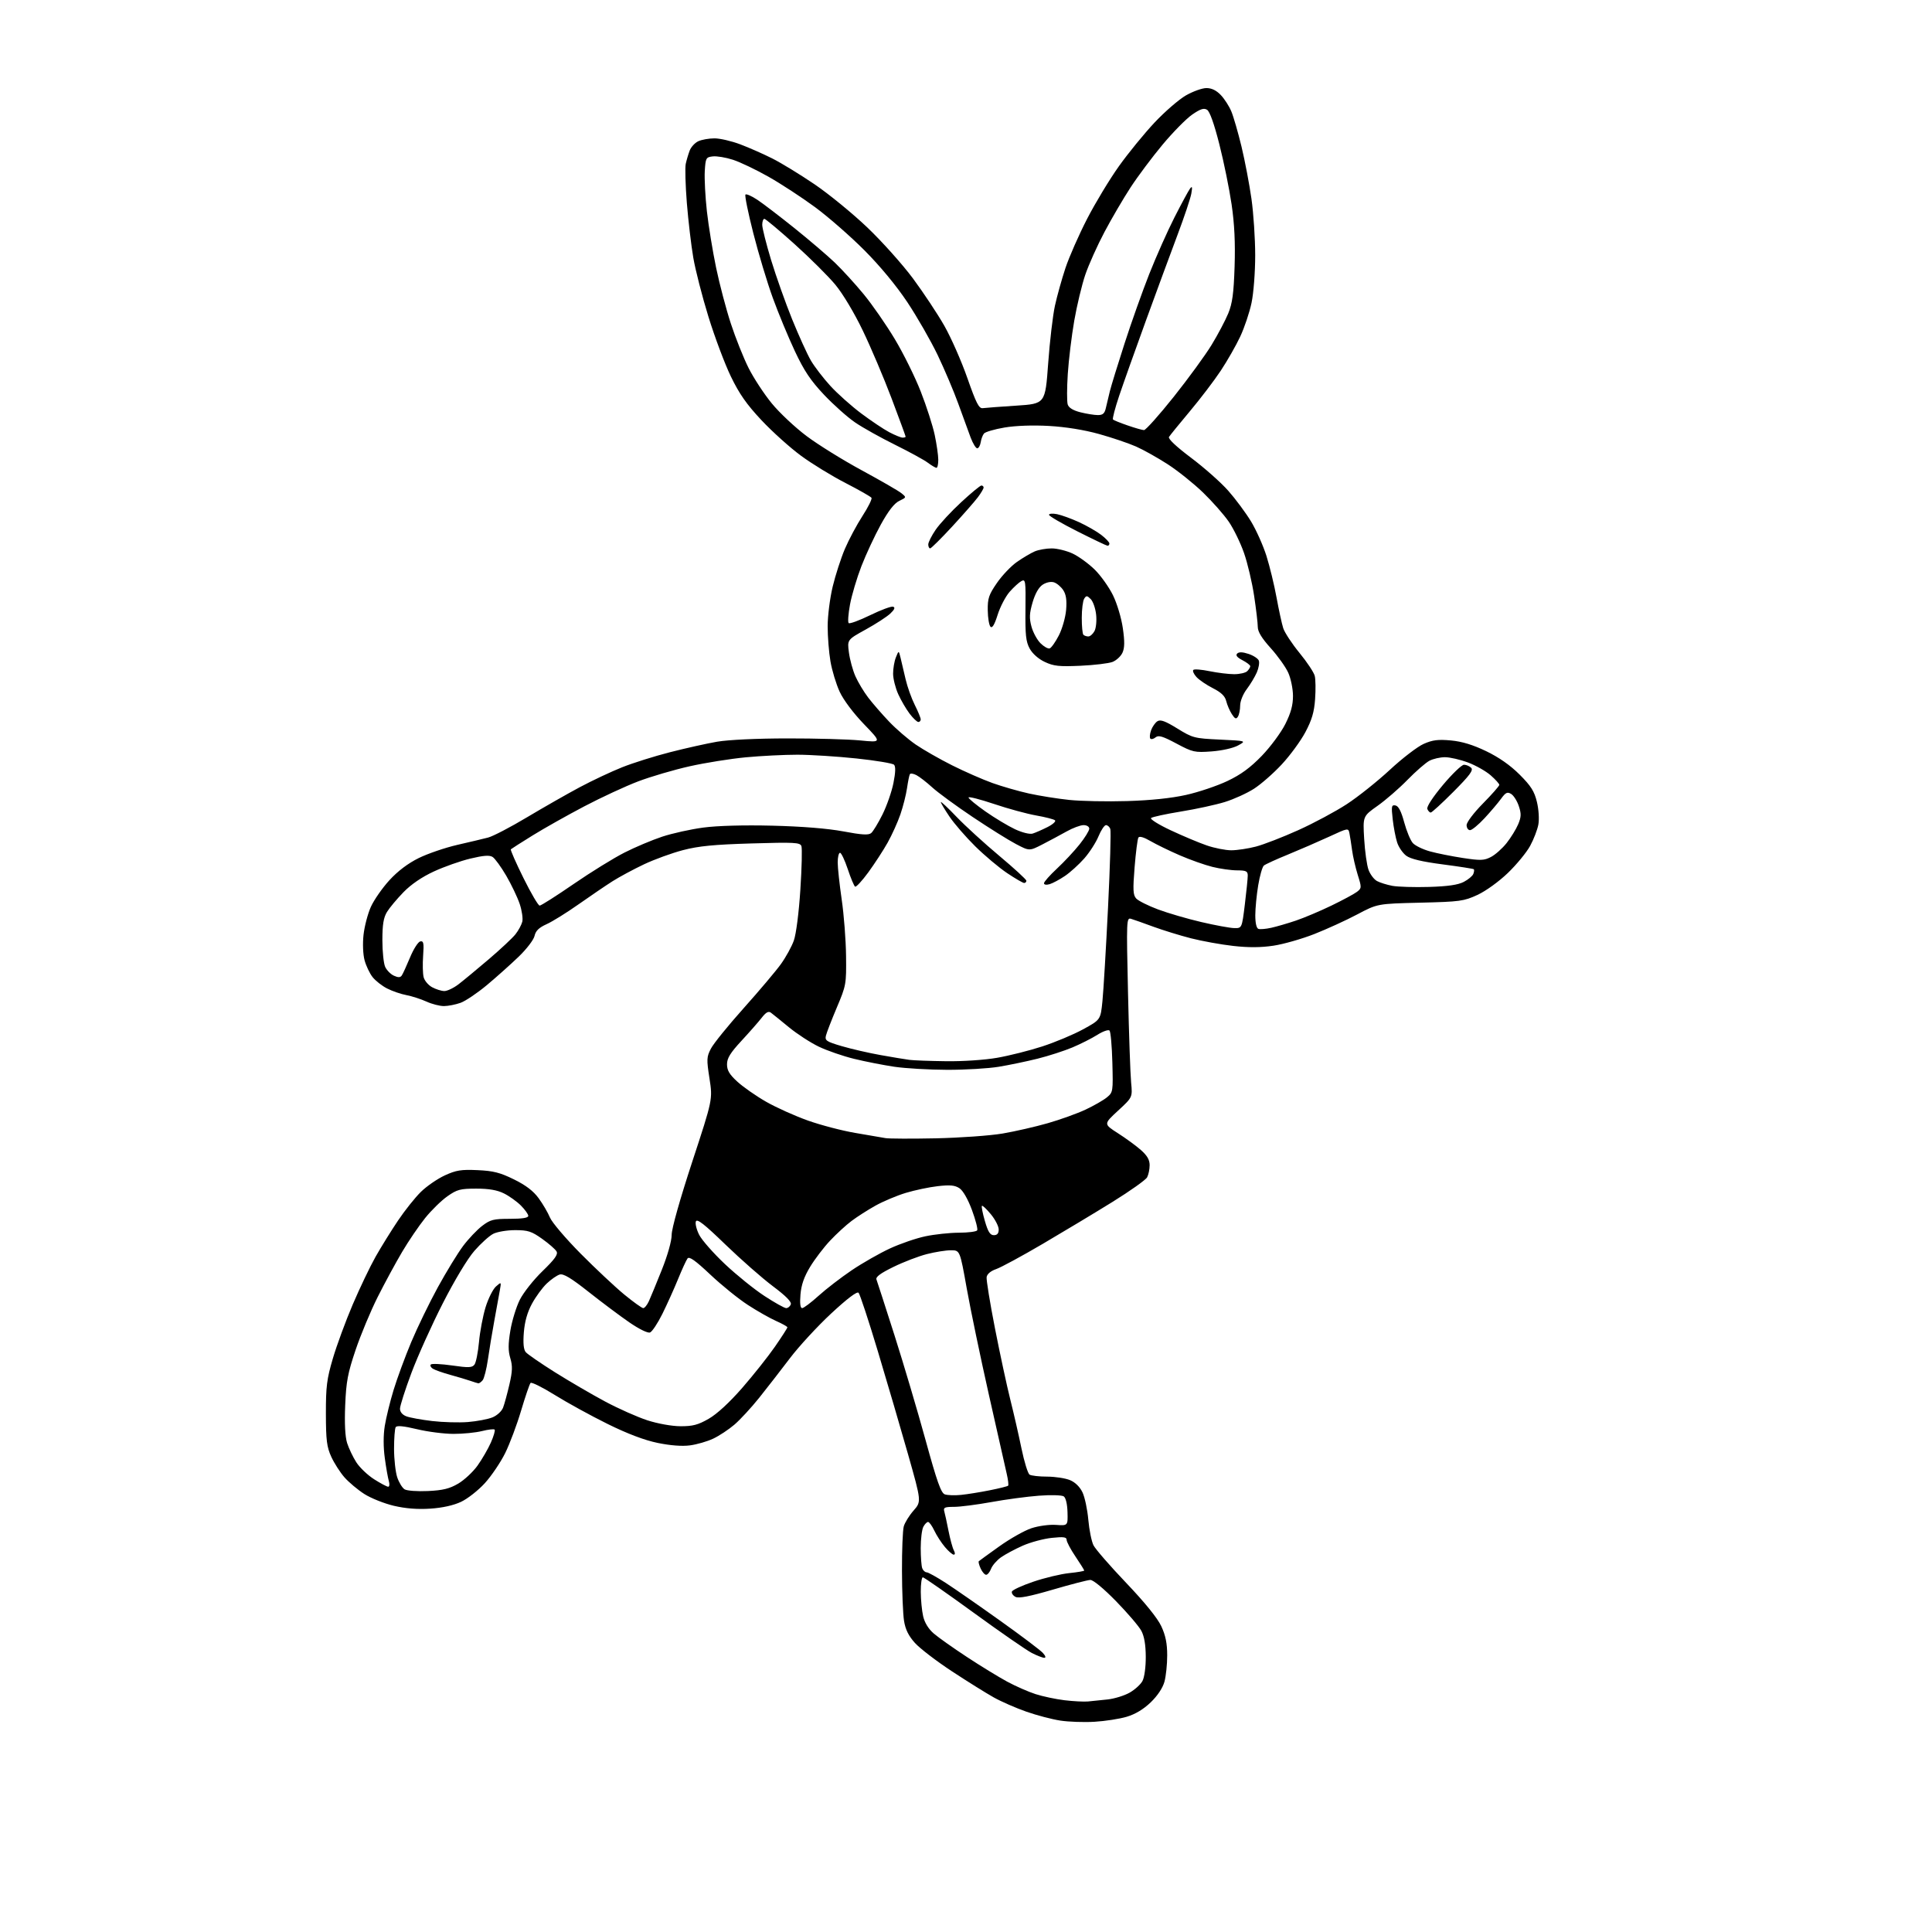 <?xml version="1.0" encoding="UTF-8" standalone="no"?>
<svg 
  version="1.1" 
  xmlns="http://www.w3.org/2000/svg" 
  xmlns:xlink="http://www.w3.org/1999/xlink" 
  xmlns:svg="http://www.w3.org/2000/svg"
  xmlns:rdf="http://www.w3.org/1999/02/22-rdf-syntax-ns#"
  xmlns:cc="http://creativecommons.org/ns#"
  xmlns:dc="http://purl.org/dc/elements/1.1/"
  viewBox="0 0 768 768"
  width="768"
  height="768"
>
<style>svg {background-color: white; }</style>"
<path stroke="none" fill="black" fill-rule="evenodd" d="M435.11,684.43C430.92,684.68 424.80,684.47 421.50,683.96C418.20,683.46 412.12,681.86 408.00,680.42C403.88,678.98 398.02,676.42 395.00,674.73C391.98,673.04 384.51,668.38 378.41,664.37C372.31,660.37 365.71,655.31 363.73,653.13C361.16,650.28 359.93,647.79 359.37,644.33C358.94,641.67 358.57,632.75 358.55,624.50C358.52,616.25 358.84,608.27 359.26,606.77C359.68,605.27 361.44,602.43 363.16,600.47C366.29,596.90 366.29,596.90 360.99,578.20C358.07,567.92 352.66,549.45 348.97,537.18C345.28,524.90 341.82,514.42 341.29,513.89C340.67,513.27 336.78,516.22 330.42,522.12C324.98,527.18 317.59,535.19 314.01,539.91C310.43,544.63 304.94,551.70 301.81,555.62C298.68,559.53 294.24,564.35 291.95,566.31C289.65,568.28 285.85,570.79 283.50,571.89C281.16,573.00 277.01,574.20 274.28,574.56C271.12,574.98 266.47,574.62 261.41,573.58C256.18,572.50 249.44,569.95 241.50,566.03C234.90,562.77 225.48,557.60 220.56,554.54C215.65,551.48 211.30,549.32 210.91,549.74C210.51,550.16 208.83,555.09 207.16,560.70C205.50,566.31 202.64,573.93 200.82,577.62C198.99,581.32 195.36,586.69 192.75,589.56C190.14,592.43 185.88,595.78 183.28,597.00C180.26,598.42 175.84,599.40 171.03,599.71C165.96,600.05 161.22,599.67 156.53,598.57C152.70,597.66 147.42,595.55 144.81,593.88C142.19,592.20 138.65,589.22 136.93,587.27C135.21,585.31 132.85,581.63 131.69,579.10C129.91,575.21 129.57,572.56 129.55,562.00C129.53,551.18 129.90,548.22 132.32,540.00C133.86,534.77 137.41,525.13 140.21,518.57C143.01,512.02 147.10,503.47 149.30,499.57C151.50,495.68 155.52,489.20 158.24,485.16C160.96,481.12 165.05,475.99 167.34,473.76C169.63,471.52 173.89,468.59 176.81,467.24C181.32,465.17 183.30,464.85 189.84,465.15C196.11,465.43 198.80,466.12 204.33,468.84C209.06,471.17 212.04,473.45 214.14,476.34C215.81,478.63 217.82,482.07 218.62,484.00C219.42,485.93 224.90,492.36 230.79,498.31C236.68,504.25 244.48,511.56 248.11,514.56C251.75,517.55 255.16,520.00 255.70,520.00C256.24,520.00 257.25,518.76 257.94,517.25C258.63,515.74 260.96,510.10 263.10,504.73C265.42,498.91 267.00,493.29 267.00,490.84C267.00,488.38 270.29,476.71 275.16,461.87C283.32,437.02 283.32,437.02 282.03,428.71C280.84,421.06 280.89,420.13 282.62,416.81C283.65,414.82 289.53,407.57 295.68,400.70C301.83,393.82 308.47,385.96 310.43,383.23C312.39,380.50 314.70,376.30 315.56,373.89C316.47,371.34 317.56,362.88 318.15,353.72C318.72,345.03 318.91,337.21 318.57,336.32C318.02,334.89 315.82,334.77 298.73,335.28C283.84,335.72 277.69,336.32 271.50,337.94C267.10,339.09 260.12,341.63 256.00,343.58C251.88,345.53 246.25,348.56 243.50,350.30C240.75,352.05 234.66,356.19 229.97,359.49C225.28,362.80 219.57,366.35 217.27,367.38C214.23,368.75 212.94,370.01 212.49,372.04C212.15,373.58 209.35,377.25 206.19,380.29C203.06,383.31 197.38,388.38 193.57,391.57C189.75,394.75 185.03,397.94 183.07,398.64C181.11,399.34 178.15,399.92 176.50,399.93C174.85,399.95 171.70,399.14 169.49,398.13C167.28,397.13 163.71,395.98 161.54,395.57C159.37,395.17 155.93,393.98 153.89,392.94C151.85,391.91 149.25,389.86 148.10,388.40C146.95,386.94 145.52,383.93 144.92,381.71C144.30,379.39 144.12,375.12 144.51,371.60C144.88,368.24 146.19,363.25 147.42,360.50C148.66,357.75 151.98,352.98 154.79,349.91C158.14,346.25 162.17,343.21 166.46,341.09C170.06,339.32 176.95,336.97 181.76,335.86C186.57,334.76 192.07,333.45 194.00,332.95C195.93,332.46 202.90,328.83 209.50,324.88C216.10,320.94 225.55,315.55 230.50,312.91C235.45,310.27 243.00,306.72 247.29,305.01C251.57,303.30 260.12,300.61 266.29,299.03C272.45,297.45 280.88,295.57 285.00,294.85C289.46,294.08 300.82,293.54 313.00,293.53C324.27,293.51 337.32,293.88 342.00,294.34C350.50,295.18 350.50,295.18 343.42,287.84C339.23,283.49 335.30,278.26 333.79,275.00C332.39,271.98 330.74,266.54 330.12,262.92C329.50,259.30 329.00,253.00 329.01,248.92C329.01,244.84 329.91,237.77 331.00,233.21C332.10,228.64 334.28,221.89 335.85,218.21C337.42,214.52 340.57,208.63 342.84,205.12C345.11,201.62 346.72,198.36 346.43,197.89C346.14,197.42 341.50,194.78 336.12,192.01C330.74,189.25 322.77,184.37 318.42,181.17C314.06,177.97 307.00,171.62 302.71,167.05C296.79,160.74 293.87,156.57 290.52,149.63C288.10,144.61 284.09,133.94 281.62,125.92C279.14,117.90 276.43,107.33 275.59,102.42C274.75,97.51 273.60,87.72 273.03,80.66C272.47,73.59 272.27,66.62 272.59,65.16C272.90,63.70 273.61,61.32 274.15,59.88C274.69,58.44 276.25,56.75 277.61,56.13C278.98,55.51 281.86,55.00 284.02,55.00C286.19,55.00 290.78,56.06 294.24,57.37C297.70,58.67 303.45,61.20 307.01,63.00C310.58,64.79 318.14,69.42 323.81,73.27C329.48,77.12 338.90,84.83 344.74,90.39C350.58,95.95 358.76,105.10 362.93,110.71C367.09,116.33 372.70,124.78 375.38,129.49C378.07,134.21 382.19,143.56 384.54,150.28C388.06,160.32 389.15,162.45 390.66,162.25C391.67,162.11 397.68,161.66 404.00,161.25C415.50,160.50 415.50,160.50 416.66,144.50C417.30,135.70 418.51,125.35 419.36,121.50C420.20,117.65 422.09,110.90 423.55,106.50C425.02,102.10 428.88,93.33 432.14,87.00C435.40,80.67 441.09,71.26 444.78,66.08C448.48,60.89 454.85,53.09 458.93,48.74C463.02,44.39 468.65,39.52 471.43,37.92C474.22,36.33 477.88,35.01 479.56,35.01C481.61,35.00 483.50,35.91 485.26,37.75C486.71,39.26 488.61,42.20 489.47,44.28C490.34,46.36 492.16,52.66 493.52,58.28C494.87,63.90 496.65,73.23 497.47,79.00C498.29,84.78 498.96,94.90 498.96,101.50C498.96,108.23 498.32,116.54 497.50,120.41C496.70,124.21 494.68,130.23 493.01,133.79C491.35,137.34 487.86,143.45 485.26,147.37C482.66,151.29 477.13,158.56 472.97,163.51C468.81,168.47 465.09,173.05 464.69,173.69C464.25,174.41 467.53,177.51 473.50,182.00C478.73,185.93 485.38,191.82 488.26,195.09C491.14,198.35 495.20,203.82 497.28,207.24C499.36,210.66 502.12,216.84 503.43,220.98C504.73,225.12 506.54,232.55 507.44,237.50C508.35,242.45 509.54,247.94 510.10,249.70C510.66,251.45 513.57,255.88 516.56,259.53C519.56,263.18 522.29,267.29 522.63,268.67C522.98,270.04 523.04,274.20 522.77,277.92C522.41,283.07 521.48,286.20 518.90,291.06C517.03,294.57 512.80,300.34 509.50,303.88C506.20,307.43 501.23,311.78 498.46,313.55C495.69,315.33 490.48,317.70 486.89,318.81C483.29,319.92 475.43,321.63 469.42,322.60C463.41,323.58 458.08,324.74 457.57,325.17C457.06,325.61 460.57,327.80 465.37,330.05C470.17,332.30 476.62,335.01 479.70,336.07C482.79,337.13 487.17,338.00 489.45,338.00C491.72,338.00 496.13,337.34 499.24,336.53C502.36,335.71 509.93,332.78 516.06,330.01C522.20,327.25 530.89,322.59 535.36,319.67C539.84,316.75 547.55,310.60 552.50,306.01C557.44,301.42 563.49,296.79 565.93,295.71C569.47,294.14 571.65,293.87 576.77,294.34C581.18,294.75 585.54,296.08 590.81,298.62C595.84,301.04 600.37,304.21 604.07,307.91C608.60,312.44 609.93,314.55 610.95,318.79C611.67,321.78 611.91,325.66 611.52,327.78C611.14,329.82 609.68,333.63 608.26,336.24C606.85,338.84 602.86,343.69 599.40,347.02C595.81,350.47 590.62,354.21 587.31,355.74C581.89,358.24 580.37,358.45 564.53,358.83C547.56,359.24 547.56,359.24 539.53,363.49C535.11,365.83 527.45,369.33 522.50,371.28C517.55,373.23 510.24,375.32 506.25,375.92C501.21,376.68 496.31,376.71 490.22,376.02C485.39,375.48 477.85,374.11 473.47,373.00C469.09,371.88 462.35,369.80 458.50,368.39C454.65,366.97 450.65,365.56 449.62,365.25C447.79,364.71 447.75,365.62 448.40,394.60C448.77,411.04 449.33,427.13 449.64,430.35C450.20,436.20 450.20,436.20 444.44,441.51C438.69,446.82 438.69,446.82 444.34,450.44C447.46,452.43 451.58,455.44 453.50,457.13C456.02,459.35 457.00,461.04 457.00,463.17C457.00,464.80 456.55,466.97 456.00,468.00C455.45,469.03 449.26,473.42 442.25,477.77C435.24,482.11 422.75,489.62 414.50,494.46C406.25,499.30 397.93,503.81 396.00,504.48C393.82,505.23 392.39,506.44 392.20,507.66C392.04,508.75 393.53,517.93 395.52,528.07C397.51,538.21 400.25,550.94 401.61,556.36C402.97,561.78 404.98,570.54 406.06,575.81C407.15,581.09 408.59,585.76 409.27,586.19C409.95,586.62 413.10,586.98 416.28,586.98C419.46,586.99 423.55,587.62 425.36,588.38C427.41,589.23 429.28,591.07 430.31,593.24C431.22,595.15 432.26,600.04 432.62,604.11C432.98,608.17 433.91,612.75 434.68,614.28C435.45,615.81 441.30,622.54 447.68,629.23C455.10,637.01 460.12,643.22 461.63,646.45C463.34,650.12 463.98,653.28 463.98,658.00C463.99,661.58 463.49,666.30 462.89,668.50C462.20,670.99 460.15,674.08 457.43,676.70C454.57,679.46 451.29,681.43 447.89,682.44C445.04,683.29 439.29,684.18 435.11,684.43zM432.50,676.36C434.15,676.21 437.68,675.84 440.36,675.55C443.03,675.25 446.92,674.05 449.00,672.88C451.09,671.70 453.41,669.61 454.15,668.22C454.93,666.75 455.48,662.70 455.46,658.59C455.44,653.84 454.86,650.43 453.70,648.27C452.75,646.49 448.23,641.20 443.66,636.52C438.74,631.48 434.56,628.02 433.42,628.05C432.37,628.08 425.65,629.81 418.50,631.91C409.27,634.61 404.97,635.45 403.69,634.79C402.69,634.28 402.04,633.33 402.25,632.68C402.45,632.03 406.30,630.26 410.80,628.74C415.31,627.21 421.69,625.69 424.99,625.34C428.30,625.00 431.00,624.54 431.00,624.32C431.00,624.10 429.43,621.58 427.50,618.72C425.57,615.87 424.00,612.89 424.00,612.12C424.00,611.00 422.79,610.84 418.08,611.33C414.83,611.67 409.63,613.07 406.53,614.44C403.44,615.81 399.54,617.90 397.88,619.08C396.22,620.27 394.45,622.31 393.96,623.62C393.46,624.93 392.58,626.00 392.00,626.00C391.43,626.00 390.44,624.87 389.82,623.50C389.19,622.12 388.86,620.82 389.09,620.61C389.31,620.40 392.98,617.74 397.24,614.70C401.49,611.66 407.23,608.42 409.99,607.50C412.81,606.57 417.09,605.98 419.75,606.17C424.50,606.50 424.50,606.50 424.35,601.12C424.26,597.86 423.67,595.39 422.85,594.83C422.11,594.33 417.68,594.20 413.00,594.56C408.32,594.91 399.80,596.05 394.06,597.10C388.31,598.14 381.65,599.00 379.24,599.00C375.55,599.00 374.94,599.27 375.36,600.75C375.64,601.71 376.39,605.20 377.04,608.50C377.69,611.80 378.64,615.29 379.15,616.25C379.72,617.33 379.71,618.00 379.12,618.00C378.60,618.00 377.02,616.63 375.61,614.95C374.20,613.28 372.31,610.35 371.41,608.45C370.51,606.55 369.39,605.00 368.92,605.00C368.45,605.00 367.60,605.87 367.04,606.93C366.47,608.00 366.00,611.79 366.00,615.35C366.00,618.92 366.27,622.55 366.61,623.42C366.94,624.29 367.73,625.01 368.36,625.02C368.99,625.03 372.43,626.95 376.01,629.27C379.59,631.60 389.33,638.36 397.65,644.31C405.98,650.25 413.59,655.99 414.55,657.06C415.63,658.25 415.85,659.00 415.12,659.00C414.46,659.00 412.23,658.14 410.16,657.08C408.10,656.03 397.69,648.83 387.04,641.08C376.39,633.34 367.30,627.00 366.84,627.00C366.38,627.00 366.01,629.59 366.02,632.75C366.04,635.91 366.46,640.30 366.97,642.50C367.55,645.05 369.08,647.53 371.19,649.35C373.01,650.92 378.95,655.12 384.39,658.69C389.83,662.27 397.03,666.67 400.39,668.49C403.75,670.30 408.82,672.53 411.66,673.44C414.50,674.35 419.67,675.45 423.16,675.87C426.65,676.29 430.85,676.51 432.50,676.36zM382.00,594.25C384.47,594.00 389.60,593.18 393.39,592.42C397.18,591.67 400.49,590.84 400.74,590.59C400.99,590.35 400.74,588.20 400.18,585.82C399.63,583.44 396.44,569.35 393.11,554.50C389.77,539.65 385.81,520.64 384.31,512.25C381.59,497.00 381.59,497.00 378.00,497.00C376.03,497.00 371.74,497.68 368.46,498.52C365.18,499.35 359.20,501.64 355.18,503.61C350.00,506.14 348.02,507.60 348.41,508.63C348.71,509.42 351.93,519.39 355.57,530.78C359.20,542.18 364.76,560.92 367.92,572.43C372.48,589.02 374.07,593.50 375.58,594.03C376.63,594.40 379.52,594.50 382.00,594.25zM170.12,592.71C176.06,592.43 178.70,591.78 182.13,589.77C184.54,588.36 188.00,585.14 189.81,582.62C191.61,580.10 194.01,575.97 195.13,573.44C196.25,570.91 196.92,568.59 196.62,568.29C196.32,567.99 194.06,568.25 191.60,568.87C189.13,569.49 184.05,570.00 180.31,569.99C176.56,569.99 170.00,569.15 165.73,568.12C160.37,566.84 157.75,566.60 157.29,567.33C156.93,567.92 156.64,571.80 156.64,575.95C156.65,580.10 157.22,585.18 157.90,587.24C158.59,589.30 159.90,591.45 160.83,592.03C161.75,592.60 165.89,592.91 170.12,592.71zM154.31,591.00C154.82,591.00 154.93,589.99 154.57,588.75C154.20,587.51 153.47,583.39 152.96,579.58C152.36,575.24 152.36,570.47 152.96,566.79C153.48,563.57 155.05,557.15 156.46,552.53C157.87,547.90 161.03,539.33 163.48,533.48C165.94,527.63 170.70,517.82 174.07,511.67C177.44,505.53 181.94,498.17 184.08,495.31C186.22,492.46 189.63,488.86 191.66,487.31C194.92,484.82 196.17,484.50 202.67,484.50C207.61,484.50 210.00,484.12 210.00,483.33C210.00,482.68 208.68,480.84 207.07,479.22C205.46,477.61 202.42,475.44 200.32,474.40C197.64,473.07 194.36,472.50 189.34,472.50C182.97,472.50 181.69,472.84 177.85,475.54C175.47,477.21 171.49,481.10 169.01,484.18C166.53,487.27 162.41,493.32 159.86,497.64C157.30,501.96 152.92,510.05 150.12,515.61C147.32,521.18 143.38,530.63 141.36,536.61C138.24,545.85 137.61,549.19 137.22,558.62C136.92,565.86 137.19,571.09 137.98,573.62C138.66,575.75 140.31,579.21 141.65,581.30C143.00,583.40 146.19,586.43 148.75,588.05C151.30,589.67 153.81,591.00 154.31,591.00zM270.50,566.95C275.38,566.97 277.48,566.42 281.73,563.98C285.01,562.10 289.95,557.55 295.02,551.74C299.45,546.66 305.31,539.28 308.04,535.34C310.77,531.40 313.00,527.93 313.00,527.63C313.00,527.34 310.99,526.21 308.54,525.12C306.08,524.03 301.02,521.17 297.29,518.74C293.55,516.32 286.84,510.89 282.37,506.68C276.39,501.04 273.99,499.34 273.30,500.26C272.79,500.94 271.09,504.65 269.52,508.50C267.95,512.35 265.15,518.56 263.30,522.29C261.45,526.03 259.24,529.35 258.40,529.68C257.50,530.02 254.13,528.38 250.18,525.67C246.51,523.14 239.22,517.69 234.00,513.56C227.01,508.03 223.97,506.21 222.50,506.64C221.40,506.96 219.09,508.56 217.36,510.20C215.63,511.84 212.99,515.44 211.49,518.20C209.64,521.60 208.59,525.29 208.24,529.60C207.89,533.91 208.13,536.46 208.98,537.48C209.67,538.31 214.92,541.92 220.64,545.52C226.37,549.11 235.35,554.35 240.61,557.16C245.87,559.97 253.39,563.31 257.33,564.59C261.47,565.93 267.04,566.93 270.50,566.95zM186.00,565.28C189.57,564.99 193.97,564.16 195.76,563.43C197.60,562.68 199.44,560.98 199.99,559.53C200.53,558.12 201.65,554.00 202.49,550.38C203.71,545.11 203.79,543.02 202.86,539.92C201.98,536.98 201.98,534.35 202.87,528.95C203.52,525.04 205.21,519.52 206.64,516.67C208.07,513.83 212.13,508.69 215.68,505.27C220.56,500.54 221.90,498.65 221.24,497.47C220.76,496.61 218.18,494.36 215.51,492.46C211.29,489.46 209.87,489.00 204.77,489.00C201.54,489.00 197.62,489.66 196.05,490.47C194.48,491.28 191.12,494.32 188.59,497.22C185.86,500.34 180.71,508.89 176.03,518.07C171.66,526.63 166.04,539.10 163.54,545.78C161.04,552.46 159.00,558.85 159.00,559.99C159.00,561.27 159.95,562.41 161.53,563.01C162.91,563.54 167.53,564.38 171.78,564.88C176.02,565.38 182.43,565.56 186.00,565.28zM190.13,549.89C189.78,549.84 188.38,549.39 187.00,548.92C185.62,548.44 182.03,547.36 179.00,546.53C175.97,545.70 172.84,544.59 172.03,544.06C171.22,543.54 170.88,542.79 171.27,542.40C171.66,542.01 175.47,542.19 179.74,542.80C186.29,543.74 187.67,543.69 188.61,542.45C189.22,541.65 190.03,537.60 190.41,533.46C190.78,529.31 191.97,523.08 193.03,519.62C194.10,516.16 195.95,512.47 197.14,511.41C199.30,509.50 199.30,509.50 198.68,513.00C198.34,514.92 197.36,520.33 196.50,525.00C195.64,529.67 194.49,536.62 193.95,540.42C193.40,544.23 192.46,547.94 191.86,548.67C191.25,549.40 190.47,549.95 190.13,549.89zM312.52,520.00C313.22,520.00 314.04,519.34 314.35,518.53C314.74,517.53 312.44,515.19 307.22,511.28C302.98,508.10 294.50,500.65 288.37,494.73C279.96,486.59 277.08,484.34 276.62,485.54C276.29,486.40 276.89,488.82 277.95,490.89C279.01,492.97 283.62,498.20 288.19,502.51C292.76,506.82 299.82,512.52 303.88,515.17C307.94,517.83 311.83,520.00 312.52,520.00zM318.87,520.00C319.48,520.00 322.42,517.79 325.40,515.09C328.38,512.39 334.31,507.83 338.57,504.95C342.84,502.07 349.67,498.18 353.75,496.29C357.83,494.40 364.17,492.22 367.84,491.45C371.50,490.67 377.51,490.03 381.19,490.02C384.87,490.01 388.14,489.59 388.45,489.08C388.76,488.58 387.82,484.94 386.37,481.01C384.74,476.63 382.81,473.27 381.38,472.33C379.57,471.14 377.64,470.96 372.77,471.52C369.32,471.91 363.57,473.13 360.00,474.21C356.43,475.30 351.02,477.58 348.00,479.27C344.98,480.96 340.70,483.69 338.50,485.35C336.30,487.00 332.46,490.53 329.96,493.19C327.46,495.84 323.89,500.53 322.03,503.60C319.64,507.54 318.52,510.76 318.20,514.59C317.90,518.16 318.13,520.00 318.87,520.00zM395.07,491.00C396.41,491.00 397.00,490.31 397.00,488.73C397.00,487.48 395.60,484.76 393.88,482.68C392.17,480.60 390.57,479.10 390.33,479.34C390.08,479.59 390.62,482.31 391.51,485.39C392.76,489.70 393.59,491.00 395.07,491.00zM372.00,452.50C381.62,452.29 393.56,451.44 398.53,450.60C403.50,449.75 411.60,447.90 416.53,446.48C421.46,445.07 428.20,442.64 431.50,441.10C434.80,439.55 438.62,437.36 440.00,436.23C442.45,434.21 442.49,433.92 442.18,422.33C442.01,415.83 441.50,410.12 441.05,409.66C440.60,409.21 438.43,409.96 436.23,411.35C434.04,412.74 429.58,414.99 426.33,416.36C423.07,417.73 416.83,419.75 412.46,420.84C408.08,421.93 401.12,423.38 397.00,424.06C392.88,424.74 383.65,425.29 376.50,425.27C369.35,425.25 359.90,424.70 355.50,424.05C351.10,423.39 343.90,421.98 339.50,420.90C335.10,419.83 328.80,417.65 325.50,416.07C322.20,414.49 316.85,411.01 313.61,408.35C310.37,405.68 307.14,403.07 306.42,402.54C305.48,401.85 304.46,402.42 302.82,404.54C301.55,406.17 297.93,410.30 294.76,413.72C290.29,418.55 289.00,420.65 289.00,423.09C289.00,425.50 289.97,427.12 293.15,430.02C295.43,432.10 300.55,435.68 304.54,437.96C308.53,440.24 316.00,443.60 321.14,445.43C326.29,447.26 334.77,449.48 340.00,450.36C345.23,451.25 350.62,452.17 352.00,452.42C353.38,452.66 362.38,452.70 372.00,452.50zM376.12,421.85C382.71,421.94 391.48,421.35 396.38,420.49C401.13,419.66 409.18,417.64 414.26,415.99C419.34,414.35 426.65,411.29 430.50,409.19C437.50,405.37 437.50,405.37 438.24,397.94C438.65,393.85 439.65,377.11 440.46,360.75C441.27,344.38 441.68,330.32 441.36,329.50C441.04,328.67 440.27,328.00 439.64,328.00C439.01,328.01 437.68,330.01 436.67,332.45C435.67,334.89 433.12,338.85 431.01,341.25C428.90,343.64 425.45,346.77 423.34,348.20C421.23,349.63 418.49,351.10 417.25,351.47C415.94,351.85 415.00,351.70 415.00,351.11C415.00,350.54 417.32,347.92 420.15,345.29C422.98,342.66 427.03,338.32 429.15,335.66C431.27,333.00 433.00,330.19 433.00,329.41C433.00,328.61 432.02,328.00 430.73,328.00C429.49,328.00 426.45,329.13 423.98,330.52C421.52,331.90 417.18,334.22 414.35,335.68C409.20,338.32 409.20,338.32 403.90,335.54C400.99,334.02 393.22,329.17 386.64,324.76C380.06,320.35 372.84,315.07 370.59,313.01C368.34,310.96 365.51,308.77 364.31,308.14C363.11,307.51 361.93,307.33 361.69,307.75C361.45,308.16 360.94,310.65 360.56,313.29C360.18,315.92 358.99,320.62 357.92,323.73C356.85,326.83 354.57,331.88 352.86,334.94C351.15,338.00 347.70,343.29 345.21,346.71C342.72,350.12 340.33,352.71 339.92,352.45C339.50,352.19 338.18,349.06 337.00,345.49C335.81,341.92 334.42,339.00 333.92,339.00C333.41,339.00 333.00,340.72 333.00,342.83C333.00,344.93 333.72,351.57 334.59,357.58C335.47,363.58 336.25,373.68 336.32,380.00C336.45,391.22 336.36,391.72 332.65,400.50C330.56,405.45 328.61,410.48 328.32,411.68C327.85,413.62 328.52,414.07 334.65,415.87C338.42,416.98 345.32,418.57 350.00,419.40C354.68,420.24 359.85,421.10 361.50,421.31C363.15,421.53 369.73,421.77 376.12,421.85zM176.60,393.96C177.76,393.98 180.32,392.76 182.29,391.25C184.26,389.74 189.68,385.25 194.34,381.28C198.99,377.31 203.76,372.85 204.92,371.37C206.09,369.89 207.30,367.64 207.62,366.39C207.93,365.13 207.47,361.94 206.58,359.30C205.69,356.66 203.28,351.62 201.23,348.10C199.18,344.59 196.74,341.23 195.81,340.65C194.57,339.87 192.19,340.05 186.98,341.30C183.06,342.24 176.53,344.54 172.47,346.42C167.73,348.61 163.41,351.55 160.39,354.66C157.80,357.32 154.85,360.85 153.84,362.50C152.46,364.77 152.01,367.51 152.00,373.70C152.00,378.21 152.50,383.00 153.11,384.34C153.72,385.68 155.28,387.26 156.57,387.85C158.29,388.64 159.14,388.61 159.71,387.77C160.15,387.13 161.63,383.89 163.01,380.57C164.39,377.24 166.22,374.39 167.07,374.22C168.38,373.97 168.56,374.88 168.20,379.93C167.96,383.23 168.05,387.06 168.40,388.44C168.74,389.82 170.26,391.62 171.76,392.43C173.27,393.25 175.45,393.94 176.60,393.96zM505.39,368.80C507.53,368.32 511.92,367.04 515.15,365.95C518.38,364.86 524.73,362.18 529.26,359.99C533.79,357.80 538.37,355.33 539.43,354.51C541.29,353.07 541.31,352.81 539.72,347.76C538.82,344.86 537.81,340.48 537.48,338.00C537.15,335.52 536.67,332.50 536.43,331.28C535.98,329.07 535.94,329.08 528.24,332.64C523.98,334.60 516.68,337.77 512.02,339.68C507.35,341.58 503.03,343.56 502.41,344.07C501.80,344.58 500.78,348.13 500.15,351.94C499.52,355.76 499.00,361.12 499.00,363.86C499.00,366.95 499.47,368.99 500.25,369.25C500.94,369.48 503.25,369.28 505.39,368.80zM490.59,368.93C493.68,369.00 493.68,369.00 494.84,359.56C495.48,354.37 496.00,349.19 496.00,348.06C496.00,346.31 495.37,346.00 491.75,345.98C489.41,345.98 485.02,345.36 482.00,344.61C478.98,343.87 473.12,341.80 469.00,340.01C464.88,338.23 459.63,335.67 457.34,334.34C454.70,332.80 452.94,332.29 452.53,332.95C452.18,333.53 451.50,338.83 451.02,344.75C450.30,353.75 450.40,355.77 451.65,357.16C452.48,358.08 456.38,360.03 460.33,361.51C464.27,362.98 472.00,365.24 477.50,366.52C483.00,367.81 488.89,368.89 490.59,368.93zM214.52,359.99C215.08,360.00 221.15,356.14 228.02,351.41C234.88,346.69 243.98,341.07 248.23,338.92C252.47,336.76 259.22,333.92 263.23,332.59C267.23,331.27 274.57,329.64 279.54,328.98C285.13,328.23 295.65,327.94 307.04,328.22C318.84,328.51 329.00,329.33 335.21,330.49C342.60,331.88 345.25,332.04 346.31,331.16C347.07,330.52 349.10,327.19 350.81,323.75C352.52,320.31 354.48,314.69 355.16,311.25C356.00,307.04 356.07,304.67 355.39,303.99C354.83,303.43 348.11,302.31 340.44,301.50C332.77,300.69 322.23,300.02 317.00,300.01C311.77,300.01 302.55,300.47 296.50,301.04C290.45,301.61 280.39,303.21 274.14,304.61C267.89,306.01 258.67,308.72 253.64,310.63C248.61,312.54 238.98,317.01 232.24,320.55C225.50,324.09 216.27,329.28 211.74,332.09C207.21,334.90 203.31,337.38 203.07,337.61C202.83,337.84 205.08,342.97 208.07,349.00C211.06,355.04 213.96,359.99 214.52,359.99zM568.05,352.57C575.48,352.35 579.56,351.76 581.85,350.58C583.64,349.65 585.36,348.22 585.67,347.40C585.99,346.58 586.08,345.75 585.87,345.54C585.67,345.34 580.11,344.47 573.52,343.61C565.31,342.54 560.75,341.46 559.02,340.18C557.63,339.15 556.00,336.78 555.39,334.90C554.78,333.03 553.98,328.88 553.62,325.67C553.03,320.46 553.15,319.88 554.72,320.18C555.94,320.42 557.00,322.48 558.19,326.88C559.14,330.38 560.68,334.10 561.63,335.14C562.58,336.19 565.64,337.67 568.43,338.44C571.22,339.21 577.11,340.39 581.52,341.06C588.54,342.13 589.94,342.08 592.66,340.67C594.38,339.79 597.19,337.29 598.91,335.12C600.62,332.95 602.69,329.59 603.51,327.64C604.73,324.71 604.77,323.47 603.74,320.40C603.06,318.36 601.69,316.20 600.69,315.60C599.19,314.69 598.52,315.01 596.71,317.50C595.51,319.15 592.55,322.64 590.13,325.25C587.71,327.86 585.11,330.00 584.36,330.00C583.61,330.00 583.00,329.10 583.00,327.99C583.00,326.86 585.85,323.09 589.50,319.39C593.08,315.76 596.00,312.43 596.00,312.00C596.00,311.56 594.46,309.86 592.58,308.21C590.70,306.56 586.64,304.26 583.54,303.10C580.45,301.95 576.34,301.00 574.41,301.00C572.48,301.00 569.69,301.64 568.20,302.42C566.72,303.21 562.80,306.62 559.50,310.00C556.20,313.39 550.86,318.02 547.63,320.31C541.75,324.46 541.75,324.46 542.28,333.48C542.57,338.44 543.35,343.97 544.01,345.77C544.67,347.57 546.18,349.57 547.36,350.22C548.53,350.86 551.30,351.73 553.50,352.14C555.70,352.54 562.25,352.74 568.05,352.57zM407.11,351.00C406.63,351.00 403.59,349.24 400.36,347.08C397.14,344.92 391.42,340.12 387.67,336.42C383.91,332.71 379.30,327.39 377.42,324.60C375.54,321.81 374.00,319.22 374.00,318.85C374.00,318.48 376.81,321.11 380.25,324.71C383.69,328.30 391.34,335.29 397.25,340.23C403.16,345.18 408.00,349.62 408.00,350.11C408.00,350.60 407.60,351.00 407.11,351.00zM410.50,331.36C411.60,331.02 414.24,329.86 416.37,328.79C418.50,327.72 419.85,326.50 419.37,326.08C418.89,325.66 415.52,324.80 411.89,324.16C408.25,323.52 400.71,321.47 395.14,319.59C389.56,317.72 385.00,316.56 385.00,317.02C385.00,317.47 388.04,319.97 391.75,322.58C395.46,325.18 400.75,328.35 403.50,329.64C406.40,330.99 409.34,331.71 410.50,331.36zM568.74,323.00C568.30,323.00 567.69,322.35 567.38,321.56C567.05,320.70 569.55,316.86 573.57,312.06C577.28,307.63 581.06,304.00 581.96,304.00C582.86,304.00 584.15,304.55 584.81,305.21C585.77,306.17 584.25,308.22 577.79,314.71C573.25,319.27 569.18,323.00 568.74,323.00zM448.00,318.44C457.42,318.16 465.65,317.30 471.50,315.99C476.45,314.89 483.83,312.40 487.90,310.47C493.28,307.92 497.01,305.18 501.59,300.45C505.04,296.87 509.25,291.18 510.94,287.81C513.17,283.34 513.99,280.30 513.98,276.59C513.97,273.79 513.11,269.64 512.08,267.38C511.05,265.11 507.91,260.72 505.11,257.62C501.59,253.73 500.00,251.13 499.99,249.24C499.99,247.73 499.33,242.15 498.53,236.84C497.73,231.53 495.93,223.88 494.52,219.84C493.11,215.80 490.39,210.20 488.46,207.39C486.53,204.58 481.91,199.35 478.21,195.77C474.50,192.19 468.19,187.14 464.20,184.56C460.20,181.98 454.54,178.80 451.61,177.51C448.68,176.21 442.05,173.97 436.89,172.53C430.97,170.88 423.62,169.70 417.00,169.32C410.53,168.96 403.74,169.20 399.31,169.95C395.35,170.62 391.68,171.69 391.15,172.33C390.62,172.97 390.04,174.53 389.85,175.79C389.66,177.05 389.05,178.14 388.50,178.21C387.95,178.28 386.76,176.35 385.84,173.92C384.93,171.49 382.73,165.45 380.94,160.50C379.16,155.56 375.46,146.84 372.73,141.13C369.99,135.42 364.57,125.97 360.68,120.12C356.28,113.52 349.79,105.69 343.55,99.43C338.02,93.89 329.23,86.20 324.00,82.35C318.77,78.50 310.45,73.06 305.50,70.26C300.55,67.46 294.19,64.42 291.36,63.51C288.54,62.59 284.94,61.99 283.36,62.17C280.65,62.48 280.48,62.78 280.16,68.00C279.98,71.03 280.36,78.22 281.00,84.00C281.65,89.78 283.30,99.86 284.66,106.41C286.03,112.96 288.66,122.97 290.53,128.65C292.39,134.34 295.55,142.25 297.55,146.24C299.55,150.23 303.69,156.56 306.75,160.30C309.80,164.04 316.05,169.91 320.64,173.35C325.22,176.79 335.10,182.92 342.59,186.97C350.08,191.03 357.14,195.10 358.29,196.03C360.37,197.71 360.37,197.72 357.47,199.11C355.49,200.06 353.16,203.06 350.15,208.50C347.73,212.90 344.25,220.35 342.43,225.05C340.61,229.76 338.57,236.62 337.89,240.30C337.21,243.98 336.97,247.30 337.35,247.68C337.73,248.07 341.57,246.66 345.88,244.56C350.19,242.46 354.30,240.93 355.02,241.17C355.94,241.48 355.61,242.29 353.92,243.89C352.59,245.15 348.19,248.01 344.14,250.24C336.78,254.30 336.78,254.30 337.46,259.40C337.83,262.21 338.99,266.45 340.04,268.83C341.10,271.21 343.39,275.04 345.15,277.33C346.90,279.62 350.62,283.90 353.42,286.84C356.21,289.78 360.98,293.88 364.00,295.96C367.02,298.03 373.55,301.76 378.50,304.24C383.45,306.72 390.65,309.88 394.50,311.26C398.35,312.64 404.88,314.51 409.01,315.43C413.14,316.34 420.34,317.49 425.01,317.98C429.68,318.47 440.02,318.68 448.00,318.44zM481.63,298.70C474.87,299.19 474.15,299.03 467.65,295.57C462.20,292.66 460.52,292.16 459.38,293.10C458.59,293.75 457.65,293.99 457.29,293.62C456.93,293.26 457.05,291.78 457.56,290.33C458.08,288.89 459.22,287.25 460.10,286.70C461.32,285.94 463.21,286.63 468.02,289.60C474.10,293.35 474.76,293.52 484.92,294.00C495.50,294.50 495.50,294.50 492.13,296.34C490.19,297.40 485.75,298.39 481.63,298.70zM365.05,287.00C364.53,287.00 362.98,285.52 361.60,283.72C360.23,281.92 358.19,278.43 357.07,275.97C355.96,273.51 355.03,269.84 355.02,267.82C355.01,265.79 355.51,262.86 356.13,261.32C357.26,258.50 357.26,258.50 357.99,261.50C358.38,263.15 359.29,266.98 359.99,270.00C360.69,273.02 362.33,277.62 363.64,280.22C364.94,282.81 366.00,285.40 366.00,285.97C366.00,286.54 365.57,287.00 365.05,287.00zM492.09,284.88C491.40,285.98 490.90,285.77 489.68,283.88C488.83,282.57 487.83,280.24 487.45,278.71C486.96,276.70 485.45,275.25 482.13,273.56C479.58,272.27 476.64,270.26 475.59,269.10C474.54,267.94 473.99,266.68 474.37,266.30C474.75,265.92 477.66,266.15 480.84,266.81C484.02,267.46 488.42,268.00 490.61,268.00C492.80,268.00 495.14,267.46 495.80,266.80C496.46,266.14 497.00,265.25 497.00,264.83C497.00,264.40 495.60,263.33 493.89,262.44C491.76,261.34 491.10,260.50 491.79,259.81C492.49,259.11 493.93,259.15 496.32,259.94C498.25,260.58 500.08,261.78 500.40,262.60C500.72,263.43 500.36,265.55 499.60,267.31C498.83,269.06 497.04,272.05 495.61,273.94C494.13,275.89 492.99,278.72 492.98,280.44C492.98,282.12 492.58,284.12 492.09,284.88zM429.50,264.65C421.01,265.03 418.87,264.80 415.32,263.13C412.78,261.94 410.42,259.84 409.32,257.83C407.81,255.08 407.52,252.38 407.64,242.27C407.77,230.90 407.66,230.11 406.03,230.98C405.06,231.50 402.95,233.43 401.33,235.27C399.72,237.12 397.58,241.22 396.58,244.39C395.35,248.31 394.44,249.84 393.74,249.14C393.18,248.58 392.69,245.66 392.65,242.64C392.58,237.87 393.05,236.44 396.29,231.74C398.34,228.76 401.93,224.99 404.26,223.37C406.59,221.74 409.76,219.87 411.30,219.20C412.84,218.54 415.88,218.00 418.06,218.00C420.24,218.00 424.00,218.93 426.41,220.06C428.82,221.20 432.77,224.07 435.18,226.44C437.59,228.82 440.85,233.40 442.43,236.63C444.04,239.90 445.77,245.68 446.34,249.69C447.11,255.00 447.07,257.54 446.20,259.46C445.55,260.88 443.78,262.52 442.26,263.12C440.74,263.71 435.00,264.40 429.50,264.65zM417.26,257.75C417.92,257.53 419.56,255.21 420.90,252.60C422.25,249.99 423.55,245.41 423.80,242.44C424.12,238.55 423.79,236.33 422.65,234.59C421.77,233.25 420.12,231.86 418.98,231.49C417.75,231.10 415.92,231.48 414.48,232.42C412.92,233.45 411.49,235.95 410.47,239.45C409.20,243.82 409.11,245.70 410.02,249.06C410.63,251.35 412.25,254.34 413.60,255.69C414.95,257.04 416.60,257.97 417.26,257.75zM432.63,253.00C433.35,253.00 434.45,252.03 435.08,250.85C435.71,249.67 436.00,246.72 435.72,244.25C435.45,241.80 434.48,239.05 433.58,238.15C432.13,236.70 431.81,236.68 430.98,238.00C430.46,238.82 430.02,242.24 430.02,245.58C430.01,248.93 430.30,251.97 430.67,252.33C431.03,252.70 431.92,253.00 432.63,253.00zM369.75,217.99C369.34,218.00 369.00,217.29 369.00,216.43C369.00,215.57 370.33,212.93 371.95,210.57C373.58,208.20 378.13,203.28 382.08,199.64C386.02,195.99 389.64,193.00 390.12,193.00C390.60,193.00 391.00,193.36 391.00,193.81C391.00,194.25 389.99,195.97 388.75,197.63C387.51,199.29 382.90,204.55 378.50,209.32C374.10,214.08 370.16,217.99 369.75,217.99zM440.25,216.94C439.84,216.91 434.44,214.33 428.25,211.21C422.06,208.09 417.00,205.14 417.00,204.65C417.00,204.15 418.43,204.04 420.19,204.39C421.94,204.74 425.86,206.16 428.90,207.55C431.93,208.94 435.90,211.21 437.71,212.59C439.52,213.97 441.00,215.53 441.00,216.05C441.00,216.57 440.66,216.97 440.25,216.94zM372.25,185.97C371.84,185.95 370.28,185.03 368.80,183.92C367.31,182.81 361.46,179.61 355.80,176.81C350.13,174.01 343.02,170.04 339.99,167.98C336.96,165.93 331.38,160.96 327.58,156.94C322.21,151.25 319.64,147.40 315.96,139.56C313.36,134.03 309.43,124.55 307.23,118.50C305.02,112.45 301.53,100.86 299.46,92.73C297.39,84.61 295.98,77.69 296.33,77.34C296.68,76.99 298.79,77.92 301.03,79.40C303.27,80.88 309.91,85.96 315.80,90.68C321.68,95.40 328.90,101.57 331.84,104.38C334.78,107.20 339.95,112.85 343.32,116.95C346.70,121.05 352.26,129.06 355.67,134.75C359.09,140.44 363.75,149.85 366.02,155.67C368.30,161.49 370.79,169.23 371.56,172.88C372.33,176.52 372.97,180.96 372.98,182.75C372.99,184.54 372.66,185.99 372.25,185.97zM358.75,173.96C359.44,173.98 360.00,173.81 360.00,173.57C360.00,173.34 357.48,166.47 354.40,158.32C351.32,150.17 346.17,138.04 342.96,131.38C339.55,124.29 335.01,116.72 332.04,113.15C329.25,109.79 321.95,102.53 315.83,97.02C309.70,91.51 304.31,87.00 303.85,87.00C303.38,87.00 303.00,88.07 303.00,89.37C303.00,90.68 304.59,96.98 306.53,103.38C308.47,109.78 312.24,120.39 314.90,126.96C317.57,133.52 320.92,140.90 322.36,143.35C323.80,145.80 327.26,150.31 330.05,153.36C332.84,156.42 338.36,161.35 342.31,164.32C346.27,167.28 351.30,170.66 353.50,171.81C355.70,172.97 358.06,173.93 358.75,173.96zM454.75,170.97C455.44,170.99 460.76,165.04 466.57,157.75C472.37,150.46 479.16,141.16 481.64,137.08C484.13,133.00 487.10,127.37 488.25,124.58C489.89,120.56 490.42,116.66 490.77,105.95C491.08,96.52 490.72,89.01 489.58,81.25C488.68,75.12 486.50,64.38 484.72,57.39C482.66,49.26 480.90,44.30 479.83,43.64C478.55,42.85 477.19,43.29 473.90,45.56C471.56,47.18 466.27,52.55 462.14,57.50C458.01,62.45 452.29,70.10 449.42,74.50C446.55,78.90 441.89,86.85 439.07,92.18C436.24,97.50 432.81,105.15 431.43,109.18C430.06,113.20 428.08,121.45 427.03,127.50C425.98,133.55 424.82,143.07 424.46,148.65C424.10,154.23 424.08,159.69 424.43,160.79C424.85,162.10 426.56,163.15 429.48,163.89C431.90,164.50 435.03,165.00 436.42,165.00C438.38,165.00 439.10,164.37 439.58,162.25C439.92,160.74 440.65,157.70 441.19,155.50C441.74,153.30 444.37,144.75 447.04,136.50C449.70,128.25 454.12,115.83 456.85,108.91C459.59,101.99 464.09,91.86 466.87,86.41C469.64,80.96 472.42,75.83 473.04,75.00C473.92,73.83 474.04,74.25 473.57,76.95C473.24,78.84 470.76,86.27 468.05,93.45C465.35,100.63 459.70,115.95 455.50,127.50C451.30,139.05 446.52,152.49 444.88,157.37C443.24,162.25 442.14,166.47 442.43,166.77C442.72,167.06 445.33,168.11 448.23,169.11C451.13,170.12 454.06,170.95 454.75,170.97z" />

</svg>